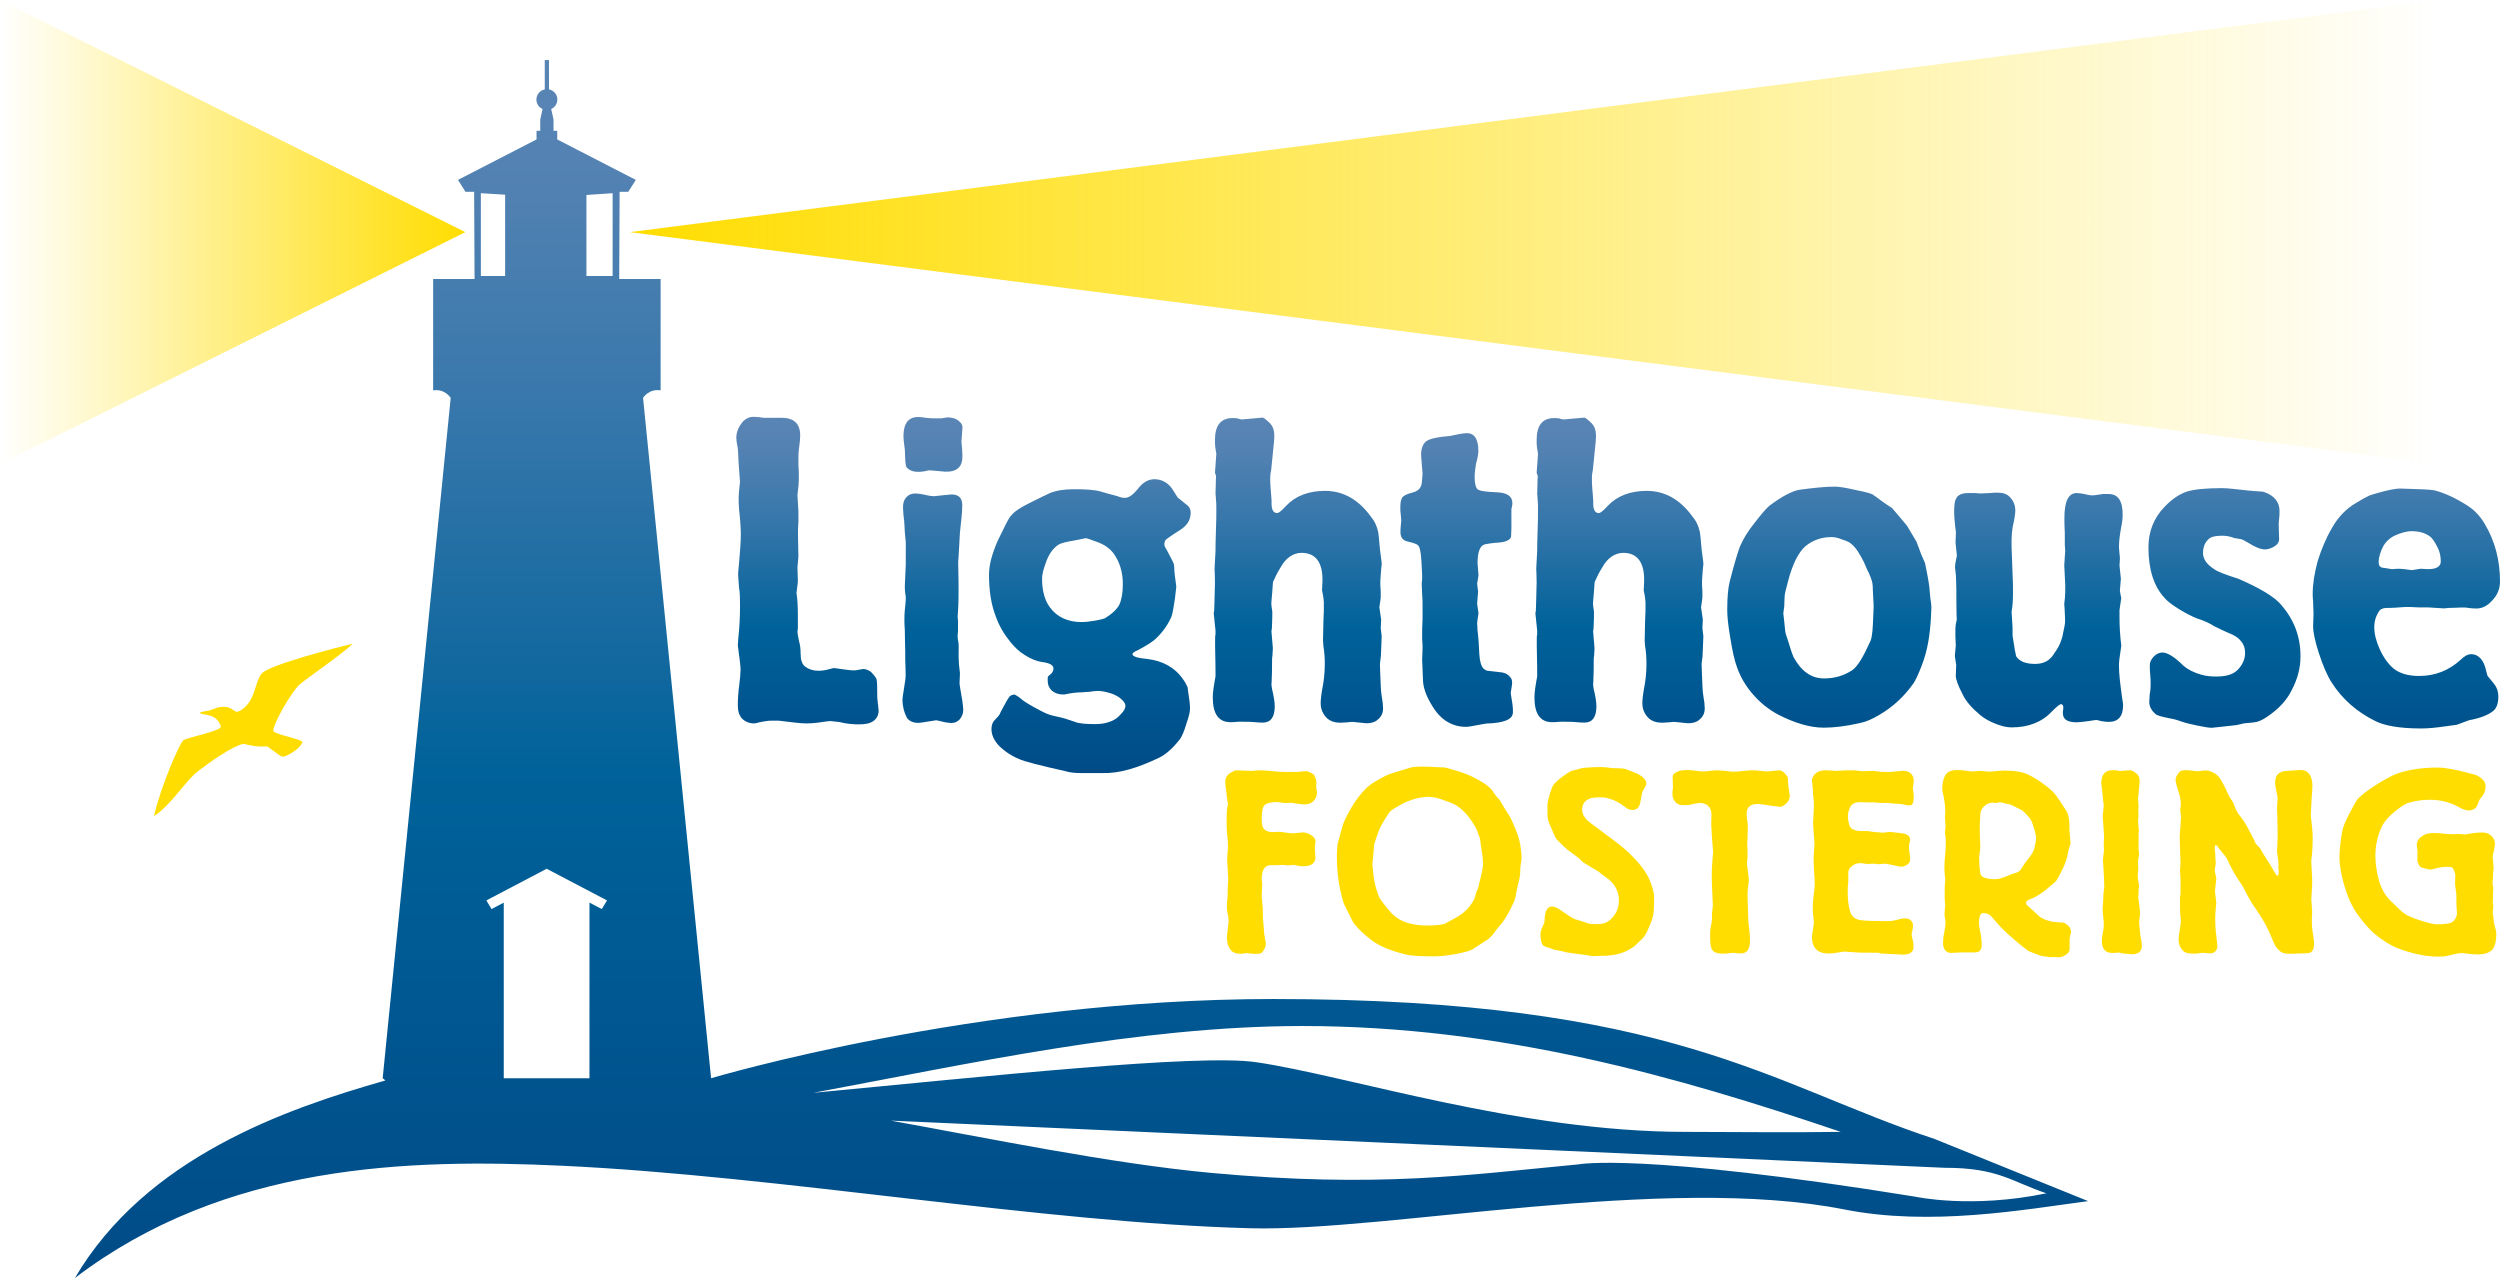 <?xml version="1.0" encoding="utf-8"?>
<!-- Generator: Adobe Illustrator 27.8.0, SVG Export Plug-In . SVG Version: 6.00 Build 0)  -->
<svg version="1.1" id="Layer_1" xmlns="http://www.w3.org/2000/svg" xmlns:xlink="http://www.w3.org/1999/xlink" x="0px" y="0px"
	 viewBox="0 0 1823.3 932.1" style="enable-background:new 0 0 1823.3 932.1;" xml:space="preserve">
<style type="text/css">
	.st0{fill:url(#SVGID_1_);}
	.st1{fill:url(#SVGID_00000162328613676109910670000008958303216754849182_);}
	.st2{fill:url(#SVGID_00000113314732330524568150000013088547069685736588_);}
	.st3{fill:#FFDD00;}
	.st4{fill:url(#SVGID_00000072965640662796281100000016725812298620727975_);}
</style>
<linearGradient id="SVGID_1_" gradientUnits="userSpaceOnUse" x1="0" y1="169.26" x2="339.431" y2="169.26">
	<stop  offset="0" style="stop-color:#FFDD00;stop-opacity:0"/>
	<stop  offset="1" style="stop-color:#FFDD00"/>
</linearGradient>
<path class="st0" d="M0,0l339.4,169.3L0,338.5V0"/>
<linearGradient id="SVGID_00000169531561418237328180000008911576868329743745_" gradientUnits="userSpaceOnUse" x1="459.304" y1="169.26" x2="1778.437" y2="169.26">
	<stop  offset="0" style="stop-color:#FFDD00"/>
	<stop  offset="1" style="stop-color:#FFDD00;stop-opacity:0"/>
</linearGradient>
<path style="fill:url(#SVGID_00000169531561418237328180000008911576868329743745_);" d="M1778.4,0v338.5L459.3,169.3L1778.4,0"/>
<linearGradient id="SVGID_00000180367756052069422360000013632886907719500460_" gradientUnits="userSpaceOnUse" x1="1180.168" y1="303.78" x2="1180.168" y2="564.192">
	<stop  offset="0" style="stop-color:#5A85B5"/>
	<stop  offset="0.108" style="stop-color:#5181B2"/>
	<stop  offset="0.287" style="stop-color:#3777AB"/>
	<stop  offset="0.515" style="stop-color:#0E679E"/>
	<stop  offset="0.584" style="stop-color:#00629A"/>
	<stop  offset="1" style="stop-color:#004B87"/>
</linearGradient>
<path style="fill:url(#SVGID_00000180367756052069422360000013632886907719500460_);" d="M581.9,457.1c0,1,0,2-0.3,3.6
	c0,0.7,0.3,3.3,1.3,7.6c0.7,2.3,1,5,1,8.3c0,4.6,1,7.6,3,9.3c3,2.3,6.3,3.3,9.9,3.3c2.3,0,5-0.3,7.3-1c2.6-0.7,4-1,4-1
	c8.6,1.3,13.2,1.7,13.5,1.7c0.7,0,1.3,0,2.3,0c3.6-0.7,5.6-1,5.6-1c1.7,0,3.6,0.7,5.6,2c1.7,1.7,3,3.3,4,5c0.7,1.7,0.7,6.3,0.7,13.9
	l1,9.3c0,3.3-1.3,5.9-3.6,7.6c-2.6,2-6.3,2.6-10.9,2.6c-3.6,0-8.6-0.3-14.2-1.7c-3.3-0.3-5.3-0.7-6.6-0.7c-1,0-3,0.3-5.9,0.7
	c-4.3,0.7-8.3,1-11.9,1c-3,0-9.6-0.7-19.8-2c-2,0-3.6,0-5.3,0c-1.7,0-4.6,0.3-9.3,1.3c-1,0.3-2.3,0.7-3.3,0.7
	c-3.6,0-6.6-1.3-8.9-3.6c-2-2.3-3-5.3-3-9.6c0-4.3,0.3-9.3,1-14.5s1-9.3,1-11.6c0-2.6-0.7-7.9-1.7-15.2c0-0.7-0.3-1.3-0.3-2.6
	c0-1,0.3-2.6,0.3-4.6c1-8.6,1.3-16.5,1.3-24.1c0-5,0-9.3-0.7-13.2c-0.3-5.3-0.7-8.3-0.7-9.6c0-1.3,0.3-4,0.7-8.3
	c0.7-8.3,1.3-15.5,1.3-20.8c0-3.6-0.3-9.6-1.3-18.5c-0.3-3.6-0.3-6.3-0.3-8.6c0-1.7,0.3-5.6,1-11.2l-1-13.5c-0.3-5-0.3-8.9-0.7-11.6
	c-0.7-3.3-1-5.6-1-7.3c0-4,1.7-7.9,4.3-11.2c2.3-2.6,5-4,8.3-4c0.3,0,2.6,0,7.3,0.7c1,0,2,0,3.3,0c0.3,0,1.3,0,2.3,0
	c3,0,5.6,0,7.6,0c8.9,0,13.5,4.3,13.5,12.9c0,2-0.3,5.6-1,10.6c-0.3,1.7-0.3,4.3-0.3,6.9c0,3,0,5.9,0.3,9.6c0,2.6,0,4.3,0,5.3
	c0,1.7-0.3,5.6-1,11.2l0.7,11.6v7.6l-0.3,5.6v5l0.3,14.9l-0.7,7.9l0.3,9.9c0,0.7-0.3,3.6-1,8.9c0.7,4,1,9.6,1,16.5V457.1z
	 M669.8,527.2c-4,0-6.6-1.3-8.3-3.6c-2-3.6-3.3-8.3-3.3-13.2c0-2,0.7-5.3,1.3-9.6c0.7-4,1-6.6,1-7.9c0-0.7,0-4.6-0.3-11.9
	c0-1,0-2.6,0-5.6c0-3.3-0.3-8.6-0.3-15.9c-0.3-3.3-0.3-5.9-0.3-7.3c0-2.6,0-5,0.3-7.3c0.3-3.6,0.7-6.3,0.7-7.6c0-0.3,0-1,0-2
	c-0.7-3.6-0.7-6.3-0.7-7.6l0.7-16.2v-8.3v-7.6l-0.7-7.6l-0.3-5.3c0-1.7-0.3-4-0.7-7.3c-0.3-3.3-0.3-5.3-0.3-5.6c0-4,1.3-6.9,4.6-8.9
	c1.3-0.7,3-1,4.3-1c1.7,0,3.6,0.3,5.9,0.7c4,1,6.6,1.3,7.6,1.3c7.6-0.7,11.9-1.3,12.9-1.3c5.3,0,7.9,2.6,7.9,7.9
	c0,5.9-1,12.6-1.7,19.8l-1,17.8l-0.3,3.6c0.3,10.9,0.3,18.2,0.3,21.5c0,3.6,0,9.9-0.7,18.8l0.3,2.6c0,1.7,0,3,0,4.3
	c0,1.3,0,2.3,0,3.3c-0.3,2.6-0.3,4-0.3,4.3c0,0.7,0.3,2.3,0.7,5c0.3,2.6-0.3,7.9,0.3,15.2l0.7,6.3l-0.3,7.6c0,0.7,0.7,4.6,2,12.2
	c0.3,2.6,0.7,5,0.7,7.3s-1,4.6-2.6,6.6c-1.7,1.7-3.6,2.6-5.9,2.6c-1.7,0-3.3-0.3-5.6-0.7c-2.3-0.7-4.3-1-5.6-1.3
	C675.1,526.5,671.2,527.2,669.8,527.2z M673.8,343.8c-2,0.3-3.3,0.3-4.3,0.3c-4,0-6.6-1.3-8.3-3.3c-1-1.3-1-5.6-1.3-12.9
	c-0.7-5-1-8.3-1-9.6c0-9.6,3.6-14.2,10.9-14.2c1,0,3.3,0.3,6.3,0.7c2,0.3,4.3,0.3,6.9,0.3c1.3,0,2.6,0,3.6,0c2.3-0.3,4-0.7,4-0.7
	c3.6,0,6.3,0.7,8.3,2.3c2.3,1.7,3.3,3.6,3,5.9l-0.7,9.6c0.7,6.3,0.7,9.9,0.7,10.9c0,7.3-4,11.2-12.6,10.9l-11.2-1
	C676.8,343.1,675.5,343.4,673.8,343.8z M745.8,510.6c1.7,1.3,5.9,4,12.9,7.6c3.6,2,6.3,3,8.6,3.6l4.3,1c3.6,0.7,7.6,2,12.2,3.6
	c3,1.3,7.9,1.7,14.9,1.7c4.6,0,8.6-0.7,12.2-2.3c2.3-1,4.6-2.6,6.6-5c2.3-2.3,3.3-4.3,3.3-5.9s-1-3.3-3-5c-1.7-1.7-4.3-3-6.9-4
	c-4-1.3-7.6-2-10.2-2c0,0-2.3,0-6.6,0.7c-1,0-2.6,0-4.6,0.3c-3,0-6.6,0.3-11.9,1.3c-0.7,0.3-1.3,0.3-2.3,0.3c-3.3,0-5.9-1-7.9-2.6
	c-2.3-2-3.3-4.6-3.3-7.6c0-1.7,0-2.6,0.3-3l2.6-2.3c1-1.3,1.3-2.3,1.3-3.6c0-2.3-3-4-8.6-4.6c-4-0.7-7.9-2.3-12.2-5
	c-4.3-2.6-7.6-5.9-10.6-9.6c-4.6-5.6-8.3-11.9-10.6-18.5c-3.3-8.3-5-18.5-5-30.4c0-7.6,2.3-15.5,6.3-24.8c5-10.2,7.9-16.5,9.6-18.2
	c2.3-3,6.6-5.9,12.6-8.9c8.6-4.3,13.9-6.9,15.5-7.6c4.6-2,10.6-3,17.8-3c8.3,0,14.9,0.3,19.8,1.7c3,1,6.9,2,11.9,3.3
	c2.3,1,4.3,1.3,5.6,1.3c3,0,5.9-2.3,9.3-6.3c3.6-5,7.9-7.3,12.2-7.3c5.9,0,10.9,3,14.2,8.9c1.7,2.6,2.6,4.3,3,4.6l7.3,5.9
	c1.3,1.3,2,3,2,5c0,5.3-2.6,9.6-8.6,13.2c-5.3,3.3-8.3,5.6-9.3,6.3c-1,1-1.3,2.3-1.3,3.6c0,0.7,0.3,2,1.7,4c2.3,4.6,4.3,7.9,5,9.9
	c0.7,1.3,0.3,4.3,1,9.3l1,7.6l-1,8.9c-1,6.3-1.7,10.9-2.6,13.2c-2.3,5.3-5.9,10.6-10.9,15.5c-2.3,2.3-6.9,5.3-13.2,8.6
	c-3,1.3-4.3,2.3-4.3,3c0,1.7,3.6,3,10.9,3.6c11.2,1.3,20.2,6.3,26.1,14.9c1.7,2.3,2.6,4.3,3.3,5.9c0,0.7,0.3,3,1,7.6
	c0.7,4.3,0.7,6.9,0.7,7.9c0,2-0.7,5.3-2.3,9.9c-2,6.6-3.6,10.6-5.3,12.6c-4.6,5.9-9.6,10.6-14.9,13.2c-15.9,7.6-29.4,11.6-41.3,11.2
	h-16.2c-3.6,0-7.3-0.3-10.6-1.3c-19.2-4.3-30.7-7.3-34-8.9c-5.6-2.3-10.6-5.6-14.9-9.9c-3.3-3.6-5.3-7.6-5.3-11.9
	c0-2.6,0.7-4.6,1.7-5.9l3.3-3.6c0.7-0.7,1.3-2,2-3.6c3.3-6.3,5.3-9.6,5.6-9.9c0.7-1.3,2-2,4-2.3C740.5,506.7,742.9,508,745.8,510.6z
	 M784.5,394c-5.6,1-9.9,1.7-12.6,3.3c-4,2.6-7.3,7.3-9.3,13.5c-1.7,4.6-2.6,8.3-2.6,11.2c0,8.9,2,15.9,5.6,20.8
	c5.3,7.3,13.2,10.9,23.5,10.9c2,0,5-0.3,9.3-1c4-0.7,6.3-1.3,7.3-1.7c5-3,8.6-6.3,10.6-9.9c1.7-3.6,2.6-8.6,2.6-15.2
	c0-8.6-2.3-16.2-6.9-22.5c-2.3-3-5.9-5.9-11.2-7.9s-8.3-3-8.9-3L784.5,394z M982.7,526.8c-1.7,0-3,0.3-5,0.3c-4,0-7.3-1-9.9-3.3
	c-3-3-4.6-6.6-4.6-10.9c0-2,0.3-5.6,1.3-11.2c1-5,1.7-10.9,1.7-17.5c0-4.6-0.3-8.9-1-12.9c-0.3-3-0.3-4.6-0.3-4.6l0.3-13.9l0.3-7.3
	v-6.3c0-1-0.3-4-1.3-8.6l0.3-6.9c0.3-13.5-5-20.5-15.2-20.5c-6,0-11.6,3.6-15.5,10.9c-2.3,3.6-4,7.3-5.3,10.2c-0.3,1-0.3,5-1,11.9
	l-0.3,3.6c0,0.3,0,2.3,0.7,5.9c0,1.3,0,2.6,0,4.3c0,3.6-0.3,6.3-0.3,8.3c-0.3,1.7-0.3,2.3-0.3,2.3l1,11.9c0,0,0,2-0.3,5.9
	c-0.3,1-0.3,3.6-0.3,8.3c0,1.3,0,5-0.3,10.9c-0.3,1.3,0,4,1,7.9c1,4.6,1.3,7.9,1.3,9.6c0,7.9-3,11.9-8.6,11.9c-1.3,0-3.3,0-5.9-0.3
	c-2.3-0.3-5-0.3-7.6-0.3c-1.3,0-2.6,0-4.6,0c-2.3,0.3-4.3,0.3-5.6,0.3c-8.6,0-12.9-5.9-12.9-18.2c0-3.3,0.7-8.3,2-15.2
	c0-0.3,0-1.3,0-3c0-0.3,0-6.6-0.3-18.8c0-0.7,0-2.3,0-4.6c0-1.7,0-3.3,0.3-4.3c0-1.7,0-2.6,0-2.6l-1.3-12.6c0,0,0-0.7,0.3-1.7
	c0-2,0.3-5,0.3-9.3c0-4.3,0.3-7.9,0.3-11.6c0-5.9-0.3-9.3-0.3-9.9c0-1,0.3-5.3,0.7-13.2c0-2,0-6.9,0.3-14.5
	c0.3-6.9,0.3-12.2,0.3-15.5s0-5.6-0.3-7.6c0-2.3-0.3-3.6-0.3-3.6l0.3-11.9c0.3,0,0-0.7,0-1.7c-0.3-1.3-0.7-2-0.7-2l1-13.9
	c0,0-0.3-1.7-0.7-4.3c-0.3-1.7-0.3-3.6-0.3-5.9c0-10.6,4.3-15.9,12.9-15.9c1.7,0,3.3,0,5,0.7c1,0.3,1.7,0.3,2,0.3l14.5-1.3
	c0.7-0.3,2.6,1,5.6,4c2.3,2.3,3.3,5.3,3.3,9.6c0,1.7-0.3,5.3-1,11.6l-1.3,12.9c-0.7,3.3-0.7,5.3-0.7,6.3c0,1.7,0,4.3,0.3,7.3
	c0.3,4.6,0.7,7.6,0.7,9.3c-0.3,5.6,1,8.6,4,8.6c1.3,0,3.3-1.7,6.6-5.3c6.9-7.3,16.5-10.9,28.4-10.9c13.2,0,24.5,6.3,33.7,19.2
	c2.3,2.6,4,6.3,5,10.6c0.3,1.3,0.7,5.3,1.3,12.6l1.3,10.2c0,0.7,0,2-0.3,3.6c-0.3,4.3-0.7,7.9-0.7,10.2c0,1.7,0,4,0.3,6.6
	c0,2,0,3.3,0,4.6c0,0.3-0.3,3-1,7.3l1.3,8.9l-0.3,6.3l0.7,5.9l-0.3,7.3l-0.3,7.3l-0.7,5.6l0.3,8.6c0.3,5.9,0.3,10.9,1,14.9
	c0.7,3.6,1,6.6,1,8.9c0,3.6-1.3,6.3-4.3,8.6c-2,1.7-5,2.3-7.9,2.3l-9.9-1C986.1,526.5,985.1,526.5,982.7,526.8z M1078.2,328.9
	c0,1.3-0.3,4.6-1.7,9.3c-0.3,2.3-1,5.6-1,9.6c0,4.6,0.7,7.3,1.7,8.6c1.3,1.7,6.3,2.3,14.2,2.6c7.9,0.3,11.6,3,11.6,7.9
	c0,0.3,0,2-0.7,4.3c0,1,0,5.6,0,13.9c0,3.6-0.3,5.6-0.3,6.6c-1,2.3-4,3.6-8.9,4c-5.3,0.3-8.6,1-10.2,1.3c-3.6,1-5.3,5.6-5.3,13.9
	c0,0.3,0.3,3.3,0.7,8.6l-1,6.3l0.7,5.6l-0.7,8.9l1,6.9c-0.7,4.3-1,6.9-1,7.6c0,1.3,0.3,3,0.3,5c0.7,5.6,1,11.2,1.3,17.2
	c0.3,5.3,1.3,8.6,3,10.6c1.3,1,2.3,1.7,4,1.7l8.6,1c3.3,0.3,5.6,1.7,7.3,4c0.7,1,1,2,1,3.3c0,1,0,2-0.3,3.3c-0.3,2.3-0.7,4-0.7,4.3
	c0,0,0.3,3,1.3,8.6c0.3,1.7,0.3,3.6,0.3,5.6c0,5.3-6.3,7.9-19.5,8.3c-0.3,0-2,0.3-4,0.7c-5.3,1-8.9,1.7-10.6,1.7
	c-10.2,0-18.5-5-24.5-14.9c-4-6.3-6.3-12.2-6.9-17.5c0-1-0.3-6.6-0.7-16.5l0.3-8.3c0,0,0-1,0-2.3c-0.3-2.3-0.3-5-0.3-7.9
	c0-2.3,0-5.9,0.3-11.2c0-2.6,0-5.9,0-10.6c0-2,0-4.3-0.3-7.6c0-2.6-0.3-5-0.3-6.9c0-1.3,0-2.6,0.3-3.6c0-2.3,0-3.3,0-3.3l-0.3-5.9
	c-0.3-8.3-1-13.2-2-14.9c-0.7-1.7-3.3-2.6-7.6-3.6c-4-0.7-5.9-3-5.9-6.9c0-1.7,0-3.3,0.3-5.6c0-1.3,0.3-2.3,0.3-2.6
	c0-1-0.3-3.6-0.7-7.9c0-1,0-2,0-2.6c0-2.3,0.3-4.6,1.3-6.6c1-1.3,3.3-2.6,7.3-3.6c4-1,6.3-3,6.9-6.3c0.3-1,0.3-3.6,0.7-7.6l-1-12.6
	c-0.3-5.6,1.3-9.3,4-11.2c2.6-1.7,8.3-3,16.9-3.6c5.9-1.3,9.6-2,11.2-2C1074.9,315.3,1078.2,319.6,1078.2,328.9z M1217.3,526.8
	c-1.7,0-3,0.3-5,0.3c-4,0-7.3-1-9.9-3.3c-3-3-4.6-6.6-4.6-10.9c0-2,0.3-5.6,1.3-11.2c1-5,1.7-10.9,1.7-17.5c0-4.6-0.3-8.9-1-12.9
	c-0.3-3-0.3-4.6-0.3-4.6l0.3-13.9l0.3-7.3v-6.3c0-1-0.3-4-1.3-8.6l0.3-6.9c0.3-13.5-5-20.5-15.2-20.5c-5.9,0-11.6,3.6-15.5,10.9
	c-2.3,3.6-4,7.3-5.3,10.2c-0.3,1-0.3,5-1,11.9l-0.3,3.6c0,0.3,0,2.3,0.7,5.9c0,1.3,0,2.6,0,4.3c0,3.6-0.3,6.3-0.3,8.3
	c-0.3,1.7-0.3,2.3-0.3,2.3l1,11.9c0,0,0,2-0.3,5.9c-0.3,1-0.3,3.6-0.3,8.3c0,1.3,0,5-0.3,10.9c-0.3,1.3,0,4,1,7.9
	c1,4.6,1.3,7.9,1.3,9.6c0,7.9-3,11.9-8.6,11.9c-1.3,0-3.3,0-5.9-0.3c-2.3-0.3-5-0.3-7.6-0.3c-1.3,0-2.6,0-4.6,0
	c-2.3,0.3-4.3,0.3-5.6,0.3c-8.6,0-12.9-5.9-12.9-18.2c0-3.3,0.7-8.3,2-15.2c0-0.3,0-1.3,0-3c0-0.3,0-6.6-0.3-18.8c0-0.7,0-2.3,0-4.6
	c0-1.7,0-3.3,0.3-4.3c0-1.7,0-2.6,0-2.6l-1.3-12.6c0,0,0-0.7,0.3-1.7c0-2,0.3-5,0.3-9.3c0-4.3,0.3-7.9,0.3-11.6
	c0-5.9-0.3-9.3-0.3-9.9c0-1,0.3-5.3,0.7-13.2c0-2,0-6.9,0.3-14.5c0.3-6.9,0.3-12.2,0.3-15.5s0-5.6-0.3-7.6c0-2.3-0.3-3.6-0.3-3.6
	l0.3-11.9c0.3,0,0-0.7,0-1.7c-0.3-1.3-0.7-2-0.7-2l1-13.9c0,0-0.3-1.7-0.7-4.3c-0.3-1.7-0.3-3.6-0.3-5.9c0-10.6,4.3-15.9,12.9-15.9
	c1.7,0,3.3,0,5,0.7c1,0.3,1.7,0.3,2,0.3l14.5-1.3c0.7-0.3,2.6,1,5.6,4c2.3,2.3,3.3,5.3,3.3,9.6c0,1.7-0.3,5.3-1,11.6l-1.3,12.9
	c-0.7,3.3-0.7,5.3-0.7,6.3c0,1.7,0,4.3,0.3,7.3c0.3,4.6,0.7,7.6,0.7,9.3c-0.3,5.6,1,8.6,4,8.6c1.3,0,3.3-1.7,6.6-5.3
	c6.9-7.3,16.5-10.9,28.4-10.9c13.2,0,24.5,6.3,33.7,19.2c2.3,2.6,4,6.3,5,10.6c0.3,1.3,0.7,5.3,1.3,12.6l1.3,10.2c0,0.7,0,2-0.3,3.6
	c-0.3,4.3-0.7,7.9-0.7,10.2c0,1.7,0,4,0.3,6.6c0,2,0,3.3,0,4.6c0,0.3-0.3,3-1,7.3l1.3,8.9l-0.3,6.3l0.7,5.9l-0.3,7.3l-0.3,7.3
	l-0.7,5.6l0.3,8.6c0.3,5.9,0.3,10.9,1,14.9c0.7,3.6,1,6.6,1,8.9c0,3.6-1.3,6.3-4.3,8.6c-2,1.7-5,2.3-7.9,2.3l-9.9-1
	C1220.6,526.5,1219.7,526.5,1217.3,526.8z M1354.5,357.6c6.9,1.3,10.6,2.6,11.2,3l3.3,2.3c5.9,4.6,9.9,6.9,10.9,7.6
	c0.7,0.7,3,3.6,7.3,8.6l3.6,4.3c4,6.6,6.3,10.6,6.9,11.6c0.3,1,1.7,4.3,3.6,9.6l2.6,5.9c2,9.3,3,15.5,3.3,18.5c0,1,0.3,3.6,0.7,7.6
	c0.3,2.3,0.7,4.3,0.7,5.9l-0.3,7.6c-0.7,12.2-2.3,24.1-6.9,35.7c-2.3,5.9-4.3,10.2-5.6,12.2c-6.9,9.9-15.5,17.8-25.4,23.5
	c-5,3-9.6,5-14.2,5.9c-10.2,2.3-18.8,3.3-26.1,3.3c-9.9,0-21.1-3.3-33.4-9.6c-6.6-3.6-12.6-8.3-17.8-14.2
	c-5.3-5.9-9.3-12.6-11.9-19.8c-2-5.3-3.6-12.6-5-21.5c-1.7-9.6-2.3-16.5-2.3-20.8c0-9.3,0.7-16.2,1.7-20.2
	c3.6-14.2,6.3-22.8,7.6-26.1c2.6-5.9,5.9-11.2,9.9-16.2c5.6-7.3,9.3-11.6,11.6-13.5c8.9-6.6,16.2-10.6,21.8-11.6
	c9.6-1.3,18.5-2.3,26.1-2.3C1342.2,355,1347.5,356,1354.5,357.6z M1316.8,398.3c-2.6,2.3-5,5.6-7.3,10.2c-2,4.3-4,9.6-5.3,14.9
	c-1.7,6.3-2.6,9.9-2.6,11.2c0,1-0.3,3.3-0.3,7.6l-0.7,5c0.7,5.6,1,9.6,1.3,12.2c0,1.7,1,4.6,2.6,9.3c1.3,4.3,2.3,7.6,3.6,10.6
	c5.6,10.2,12.9,15.5,22.1,15.5c7.9,0,14.5-2,20.5-5.9c4-2.6,8.3-9.9,13.5-21.5c1.3-3,1.7-9.3,2-18.2l0.3-7.3
	c-0.3-6.9-0.7-11.6-0.7-14.5c0-2.3-1-5.6-3-9.9c-1-1.7-2-4.3-3.3-7.3c-3-5.9-5.9-10.9-9.3-13.5c-1.3-1.3-3.6-2.3-6.9-3.3
	c-3-1.3-5.6-1.7-7.6-1.7C1328.4,391.7,1322.1,394,1316.8,398.3z M1468.1,433.6c0,4.3-0.3,8.6-1,12.6l0.7,11.6v5.9
	c1.3,8.9,2.3,13.9,2.6,14.9c2.3,3.6,6.6,5.6,13.9,5.6c5,0,8.9-1.7,11.2-4.3c0.7-0.3,2-2.3,4-5.3c2.3-3.3,3.6-6.6,4.6-10.2
	c1.3-5.9,2-9.6,2-10.9c0-1,0-4-0.3-8.6c0-1.3-0.3-3-0.3-4.6c0-0.7,1-5.3,0.7-13.9l-0.7-14.2l0.7-10.6l-0.3-4.3V389
	c-0.3-5.6-0.3-9.3-0.3-11.2c0-12.2,3-18.2,8.9-18.2c1.7,0,3.6,0.3,5.6,0.7c2.6,0.7,4.6,1,5.9,1c1,0,3.3-0.3,7.6-1c1.3,0,3,0,4.3,0
	c6.9,0,10.2,5,10.2,15.2c0,2.3-0.3,5.3-1,8.6c-1,5.3-1.7,10.6-1.7,14.9c0,1,0.3,3.6,0.7,7.9l-0.3,5.6l1,9.6l-0.7,8.3
	c0,0.7,0,1.3,0.3,2.3c0.3,2.3,0.7,3.3,0.7,3.3l-1.3,8.9v6.3c0,5,0.3,11.6,1.3,19.8l-1,6.9c-0.3,2-0.7,4.6-0.7,7.6
	c0,6.3,1,13.9,2.3,23.5c0.3,2,0.7,3.6,0.7,5.3c0,8.3-3.6,12.2-10.6,12.2c-2,0-3.6-0.3-5.9-0.7c-2-0.7-3.3-0.7-3.3-0.7
	c-8.3,1.3-12.9,1.7-13.9,1.7c-6.6,0-10.2-2-10.2-6.6c0-0.3,0-0.7,0-1.3c0.3-1,0.3-2,0.3-3c0-1.7-0.7-2.3-1.7-2.3c-1,0-3,1.7-6.3,5
	c-7.3,7.9-17.2,11.9-29.7,11.9c-3.6,0-7.6-1-11.6-2.6c-4.3-1.7-7.9-3.6-11.2-6.3c-6.3-5.3-10.6-10.2-12.9-15.2
	c-3.3-6.3-5-10.9-5-13.5l0.3-7.9l-1-6.6l0.7-7.6l-0.3-6.6v-4.6c0-0.7,0-2.3,0.3-4.3c0.3-2,0.7-3,0.7-3.3s-0.3-5.3-0.3-14.9
	c0-0.7,0-2.6,0-6.3c0-5-0.3-8.6-0.3-10.9c-0.3-3.6-0.7-5.6-0.7-6.3c0-1.3,0.3-3,0.7-5c0.3-2,0.7-3,0.7-3.3l-1-9.6l0.3-7.3
	c-1-7.6-1.3-12.6-1.3-14.9c0-4.6,0.3-7.9,1.3-9.6c1.3-3,4.3-4.3,8.9-4.3c1.3,0,2.6,0,4.3,0c2.3,0,4,0.3,5,0.3c1,0,3.3-0.3,6.6-0.3
	c2.3-0.3,4-0.3,5.6-0.3c3.3,0,5.9,0.7,7.6,2c3.6,3,5.3,6.6,5.3,11.2c0,1.7-0.3,4-1,7.6c-1.3,4.6-2,11.2-1.7,19.5l1,27.1V433.6z
	 M1592.4,485.5c3,2.6,7.3,5,13.2,6.6c3.3,1,6.9,1.3,10.9,1.3c7.6,0,12.6-1.7,15.9-5.3c3.3-3.6,5-7.6,5-11.9c0-3.6-1-6.3-3-8.6
	c-1.7-2.3-4.6-4.3-8.9-5.9c-3-1.3-6.6-3-10.6-5c-3-2-7.3-4-13.2-5.9c-3-1.3-7.3-3.3-12.6-6.6c-5.3-3.3-8.6-5.9-10.6-8.3
	c-7.6-8.3-11.6-20.5-11.6-36.7c0-11.6,4-21.5,11.6-29.4c5-5.3,10.6-9.3,16.2-11.2c5.3-1.7,13.9-2.6,25.8-2.6c5,0,11.2,1,18.8,1.7
	c6.6,0.7,10.6,0.7,11.6,1c7.9,2.6,11.6,7.6,11.6,13.9c0,2,0,4-0.3,5.9c-0.3,2.3-0.3,3.6-0.3,4l0.3,10.9c0,2.3-1.7,4.3-4.3,5.6
	c-2,1-4,1.7-5.9,1.7c-3.3,0-7.3-1.7-11.9-4.6c-3.3-2-5.3-3-6.3-3l-4.3-0.7c-3.3-1.3-6.3-1.7-8.6-1.7c-5,0-7.9,0.7-9.6,2
	c-3,2.6-4.6,5.9-4.6,10.6c0,4.3,2.6,8.3,8.3,11.9c2.3,1.7,8.3,4,17.5,6.9c15.9,6.9,26.4,13.2,31.4,19.2
	c9.3,10.9,13.9,23.1,13.9,37.3c0,8.3-2,16.5-6.6,25.1c-3.3,6.6-8.3,12.2-15.5,17.5c-3.6,2.6-6.9,4.6-9.9,5.3c-1,0.3-4,0.7-8.9,1
	l-5.6,1.3l-8.9,1l-9.3,1c-2.3,0-5.9-0.7-10.9-1.7c-5-1-8.9-2-11.6-3c-3.6-1.3-6.6-2-8.6-2.3c-5.3-1-8.9-2-9.9-3
	c-3-2.6-4.6-5.6-4.6-8.9c0-1.3,0.3-3,0.3-5.3c0.7-3.3,0.7-5.9,0.7-7.6c0-2,0-4.3-0.3-6.9c-0.3-2.6-0.3-5-0.3-6.9c0-2,0.7-3.6,2-5.3
	c2-2.6,4.6-4,7.3-4C1580.8,475.9,1586.1,479.2,1592.4,485.5z M1775.4,357.6c6.9,1.7,14.9,5.3,23.8,10.9c5.3,3.3,9.6,7.9,12.9,13.5
	c7.6,12.6,11.2,26.8,11.2,42c0,5.6-2,10.2-5.9,14.2c-3.6,4-7.6,5.6-11.2,5.6c-1,0-3.6,0-7.9-0.7c-1.3,0-2.6,0-4,0
	c-2,0-5,0.3-8.9,0.3c-1.7,0.3-2.6,0.3-3.3,0.3l-11.2-0.7h-6.6l-6.6-0.3c-0.7,0-2,0-3.6,0c-4.3,0.3-8.9,0.7-13.5,0.7
	c-2.3,0-4,0.7-5,1.7c-2.6,3.6-4,7.6-4,12.2c0,5,1.3,10.2,4,16.2c3,6.6,6.6,11.2,10.2,14.2c4.6,3.6,10.9,5.3,18.5,5.3
	c11.6,0,21.8-4,30.4-11.9c2.6-2.6,5.3-4,7.6-4c5.3,0,9.3,4.3,10.9,12.2c0.7,2.6,1,4,1.3,4l4.6,5.6c2,2.6,3,5.6,3,9.3
	c0,4.6-1.3,8.3-3.6,10.2c-3.6,3-9.3,5.3-17.8,6.9l-8.9,3.3l-7.3,1c-6.9,1-13.2,1.7-18.5,1.7c-15.9,0-27.1-2-34-5.6
	c-13.2-6.6-23.8-15.9-31.4-27.8c-3-4.6-6.3-11.9-9.6-22.1c-2.6-8.3-4-14.5-4-19.2l0.3-9.3c0-2-0.3-5-0.3-8.6
	c-0.3-2.3-0.3-4.3-0.3-5.6c0-7.3,1.3-15.2,3.6-23.8c2.6-8.3,5.9-16.5,10.6-24.5c4.3-7.6,10.2-13.9,17.8-18.2c2.6-1.7,5.6-3.3,8.9-5
	c0.7-0.3,2.6-1,6.3-2c7.9-2.3,13.5-3.3,16.5-3.3C1764.2,356.7,1772.4,357,1775.4,357.6z M1745.7,391c-3,1.7-5.6,4-7.3,6.9
	c-2.3,4.3-3.6,8.3-3.6,12.2c0,2.3,1,3.6,3,4c0.7,0,2.6,0.3,6.6,1c3-0.3,4.6-0.3,5.6-0.3c1.3,0,4.3,0.3,8.9,1l6.6-1l5.3,0.3
	c6.3,0,9.3-2,9.3-5.6c0-3.6-0.7-7.3-2.3-10.2c-2.3-4.6-4.3-7.3-5.9-8.3c-3.3-2.3-7.6-3.6-12.9-3.6
	C1754.9,387.4,1750.6,388.7,1745.7,391z"/>
<path class="st3" d="M905.7,695.6c-0.4,0-0.8,0-1.2,0c-3.2,0-5.6-1-7.1-3s-2.6-4.8-2.6-8.3c0-2,0.4-5.2,1-9.5c0-0.8,0.2-2,0.2-3.6
	c0-2-0.4-4.4-1-6.7c-0.2-1-0.2-1.8-0.2-2.8c0-1.2,0-3.6,0.4-6.7c0.2-1.8,0.2-3.8,0.2-6.2c0-2.6,0.2-4.4,0.2-5.2
	c0-1.6,0.2-2.4,0.2-2.4l-0.2-4c-0.4-6.4-0.6-9.5-0.6-9.7c0-0.8,0-2.2,0.2-4.2c0.2-2.6,0.4-4.8,0.4-6.7c0-2-0.2-4.6-0.6-7.9
	c-0.4-4.2-0.4-7.7-0.4-10.9c0-4.4,0.2-7.1,0.4-8.5c0.4-1.6,0.6-2.6,0.6-2.8c0,0-0.2-1.4-0.6-4c-0.2-0.4-0.2-1.2-0.4-3
	c0-0.8-0.2-2.4-0.6-4.6c-0.2-1.8-0.4-3.2-0.4-4.6c0-3,1.4-5.2,3.8-6.7c2-1.2,3.4-1.8,4-1.8l10.9,0.4c0,0.2,1,0,3-0.2
	c1.2-0.2,2.4-0.2,3.8-0.2c1.6,0,5.2,0.2,10.9,0.8c1.4,0.2,4.4,0.4,8.9,0.4h7.1c4.2-0.4,6.3-0.6,6.3-0.6c1,0,2,0.4,3.4,1
	c1.2,0.6,2.2,1.2,2.8,1.8c0.2,0.4,0.4,1.2,1,2.4c0.4,1.2,0.6,2,0.6,2.2l-0.2,5c0,0,0,0.2,0.2,0.6c0.2,1,0.4,1.8,0.4,2.6
	c0,2.8-1,5-3,6.7c-1.4,1.2-3.4,2-5.8,2c-2.2,0-4.6-0.4-7.3-0.8c-1.4-0.4-2.2-0.4-2.6-0.4l-4.4,0.2l-6.7-0.8c-3.8,0.2-6.5,0.8-8.1,2
	c-1.6,1.2-2.4,4.6-2.4,10.3c0,3,0.4,5.2,1,6.5c1.2,2,3.6,3.2,7.1,3.2c0.4,0,1.6-0.2,3.6-0.2c0.2,0,0.6,0,1.2,0c0.8,0,3,0.2,6.5,0.8
	c0.8,0.2,1.6,0.2,2.6,0.2c0.6,0,1.2,0,1.8,0c3.6-0.4,5.6-0.6,6-0.6c1.6,0,3.6,0.4,5.6,1.6c2.6,1.4,3.8,3.2,3.8,5.2
	c0,0.2-0.2,1.2-0.4,3.2c0,0.6,0,1,0,1.6c0,0.6,0,2,0.2,4.6c0,0.6,0.2,1.2,0.2,1.6c0,4.6-3,6.9-8.7,6.9c-1.8,0-3.4-0.2-5.2-0.6
	c-1-0.4-1.6-0.4-1.8-0.4l-4.4,0.4l-3.4-0.4c-3.2,0.2-5.2,0.2-5.6,0.2s-1.4,0-3.2,0c-4.6-0.2-6.9,3.4-6.9,10.5c0,0.4,0.2,1.4,0.4,3.4
	l-0.4,7.3c0,0,0,2.2,0.4,6.2c0.2,2.2,0.4,3.6,0.4,4.2c0,0.6,0,1.6,0,3c0,0.8,0,1.6,0,2.2c0,1.2,0.2,3.8,0.6,7.5l0.4,5.8l1.2,7.1
	c0,2-0.8,3.8-2.2,5.8c-0.8,1.2-1.8,1.6-3.4,1.6c-0.6,0-2.8,0.2-6.2-0.2l-2-0.2C909.5,695,908.1,695.2,905.7,695.6z M1050.2,559.6
	c2.4,0,3.8,0.2,4,0.2l4.8,1.4c6.5,1.6,13.5,4.2,20.8,8.5c4,2.2,6.7,4.6,8.5,6.7c0.4,0.8,1.4,2.4,3.4,4.8l2,2.2l4.6,7.7
	c1.6,2.6,3,4.4,3.6,5.8c0.6,1,1.8,4.2,4,9.3c1,2.4,2,5.6,2.8,9.5c0.6,3.8,1,7.1,1,10.1c0,1.2-0.2,2.8-0.6,4.6
	c-0.2,1.2-0.4,3.2-0.4,6c0,1.6-0.4,4.2-1.2,7.1c-1.2,5.2-1.8,7.9-1.8,8.3c-0.4,2.8-1,4.8-1.6,6c-3.2,7.1-6.3,12.5-9.1,15.9
	c-2.2,2.4-3.8,4.6-5.2,6.5c-1.6,2.2-3.2,3.8-4.8,5c-6.9,4.4-10.5,6.9-11.3,7.3c-2.4,1.2-6.2,2.2-11.5,3.2
	c-6.5,1.2-11.7,1.8-15.7,1.8c-10.5,0-17.7-0.4-21.4-1.4c-10.7-2.6-18.9-6-24.4-10.1c-5.6-4.2-9.9-8.3-13.1-12.3
	c-0.6-0.8-1.6-2.6-3-5.6c-2-4-3.8-7.1-4.8-9.9c-3.2-10.5-4.8-21.8-4.8-33.7c0-2.8,0.2-5.4,0.4-8.1c0.2-1.4,1-4.2,2.2-8.5
	c1.2-4.4,2-7.3,2.8-8.9c3.8-8.5,8.7-16.5,15.1-23.2c3.4-3.6,8.7-6.9,15.7-10.3c2-1,4.8-1.8,8.1-2.8c6.2-1.8,9.1-2.8,9.1-2.8
	c2.2-0.6,5-0.8,8.7-0.8C1038.1,559,1042.5,559.2,1050.2,559.6z M1023.6,585.8c-4.2,2.2-7.3,4-9.5,5.8c-1,1-2.4,3.2-4.6,6.7
	c-0.2,0.6-1.2,2-2.4,4.2c-0.6,1-1.6,3.6-3,7.5c-1,3.2-1.8,5.2-2,6.5c0,0.8-0.2,2.8-0.4,5.6l-0.8,8.3l0.6,6c0.4,4.6,1.2,8.3,2,11.1
	c1.4,4.6,2.4,7.3,3.4,8.5c3.4,4.8,6,7.9,7.5,9.5c3.6,3.8,7.7,6.2,11.9,7.5c4.8,1.4,9.5,2,14.3,2c5.6,0,9.9-0.4,12.9-1.2
	c0.8-0.4,3-1.6,6.6-3.6c4.8-2.4,8.7-5.4,11.7-9.1c1.4-1.8,2.4-3.6,3.4-5.2c0.6-2,1.2-3.6,1.4-5l1.4-3.2l0.8-3.4
	c1.8-6.9,2.8-11.7,2.8-14.3c0-2.2-0.2-4.6-0.6-7.1c-0.6-3.6-0.8-5.6-1-6.2c-0.2-3.2-0.6-5.6-1.4-7.3c-0.6-1.2-1-2.8-1.6-4.4
	c-0.8-1.8-2-3.6-3.4-5.8c-5.4-8.1-11.5-13.1-18.9-14.9c-5-2.2-9.3-3.2-13.5-3.2C1035.7,581.4,1029.8,582.8,1023.6,585.8z
	 M1139.7,664.8c4.2,3,7.1,5,9.1,5.6c0.6,0.2,2.6,0.8,5.8,1.8c2.2,0.6,3.2,1.2,3.2,1.2c1.4,0.4,3.8,0.6,7.1,0.6
	c3.6,0,6.5-0.8,8.5-2.4c4.8-3.8,7.3-8.7,7.3-14.9c0-6.9-3.2-12.7-9.5-16.9c-2-1.4-3.8-2.8-5.2-4c-6.7-4-10.3-6.2-11.1-6.7
	c-0.6-0.4-1.8-1.6-3.6-3.4l-8.5-6.3l-2.6-2.4c-2.8-2.8-4.6-4.4-5.2-5.2c-0.4-0.4-1.8-3.8-4.6-10.1c-1.2-2.8-1.8-5.2-1.8-7.3v-3.6v-4
	c0-1.8,1-5.8,3.2-12.1c0.8-2.6,4-5.8,9.5-9.5c2.4-1.8,4.2-2.8,5.6-3.2c4.8-1.2,7.3-2,8.1-2c4.4-0.4,8.3-0.6,12.3-0.6
	c1.8,0,4.8,0.2,8.7,0.8c5,0,7.9,0.2,9.3,0.6c1,0.4,3,1,5.8,2.2c2.6,1,4.2,1.8,4.8,2.2c3.2,2,4.8,4.2,4.8,6.3c0,1-1,2.8-2.8,5.8
	c-0.2,0.6-0.8,3-1.4,6.9c-0.6,4.4-2.6,6.5-5.8,6.5c-1.6,0-3-0.4-4.2-1.2l-3.6-2.6c-2.8-2-6-3.6-9.9-4.6c-1.8-0.6-3.4-0.8-4.8-0.8
	c-4.4,0-7.1,0.2-8.9,1c-3.6,1.4-5.4,4.2-5.4,7.9c0,2,0.6,4,2,5.8c1,1.6,3.2,3.4,6.5,5.8c2.6,1.8,5.4,4,8.3,6.2
	c8.5,6.2,15.1,11.3,19.4,15.9c6.5,6.5,10.9,12.5,13.1,17.9c2.2,5.4,3.2,9.5,3.2,12.5c0,6.3-0.2,10.9-0.8,13.5
	c-0.6,2.6-1.6,5.2-2.8,7.9c-1.6,4-3.2,6.9-4.8,8.5c-4.2,4-6.5,6.3-7.1,6.5c-6.7,4.6-14.3,6.2-22.6,6.2l-7.1,0.2l-4.4-0.8
	c-8.7-1.2-14.5-1.6-17.5-2.8l-5.6-1l-3.2-1.2c-2.6-0.8-4.2-1.2-4.6-1.6c-1.6-1.2-2.4-4.2-2.4-8.7c0-1.4,0.6-3.4,1.6-5.6
	c0.6-1.4,1-2.4,1.2-2.6l0.4-4.6c0.6-5,2.4-7.3,5.2-7.3C1134,661.2,1136.4,662.4,1139.7,664.8z M1273.9,593.4c0,1.2,0,2.4,0.2,3.8
	c0.4,2.4,0.6,3.8,0.6,4v2.4l-0.2,8.1l-0.2,4.4c0.2,3,0.2,5,0.2,5.6c0,0.8,0,2,0,3.2c-0.2,2.4-0.4,4-0.4,4.6c0,1.6,0.2,3.2,0.6,5.2
	c0.4,3.6,0.8,6.2,0.8,7.5c0,0.4-0.2,1.4-0.4,2.8c-0.4,3.4-0.6,5.8-0.6,7.1l0.2,7.9c0.2,7.5,0.4,12.3,0.6,14.3c0.8,5.2,1,9.1,1,11.5
	c0,6.3-2,9.5-6.4,9.5c-0.8,0-1.6,0-2.4,0c-2-0.2-3-0.4-3.2-0.4c-0.2,0-2.2,0.2-5.8,0.6c-0.8,0-1.6,0-2.4,0c-4.2,0-6.7-1.2-7.9-3.6
	c-0.6-1.6-1-4.6-1-9.3c0-2,0-4,0.4-6.2c0.8-3.6,1-5.6,1-6.4v-4.2c0.4-3,0.6-5,0.6-5.8c0-0.6-0.2-4.8-0.6-13.1c0-2.4-0.2-5.4-0.2-8.7
	c0-4.6,0.4-9.5,0.8-14.7c0.2-1.4,0.2-2,0.2-2l-1-13.1l-0.2-3.8l-0.2-3.8l0.2-6.5c0-2.8-0.8-5-2.4-6.5c-1.4-1.4-3.6-2.2-6.2-2.2
	c-1.2,0-3.4,0.4-6.5,1.2c-1.6,0.4-3.4,0.4-5.2,0.4c-2.2,0-4-0.4-5.2-1.4c-2-1.8-3-4.2-3-6.9c0-1,0-2,0.2-2.8c0.2-1,0.2-1.6,0.2-1.6
	l-0.2-8.1c0-1.6,1.6-3,4.4-4c1.6-0.6,3.8-0.8,6.3-0.8c1.6,0,4,0.2,6.9,0.6c2,0.4,3.6,0.4,4.6,0.4c0.8,0,2,0,3.4-0.2
	c3.4-0.4,5.6-0.6,6.5-0.6c1.2,0,3.2,0.2,6.2,0.4c2.6,0.4,4.8,0.6,6.4,0.6c2,0,4.6-0.2,7.5-0.6c2.8-0.4,4.8-0.4,5.8-0.4
	c1.2,0,3.2,0,6,0.4c1.8,0.2,3.4,0.4,4.6,0.4c1.2,0,2.8-0.2,5.2-0.4c1.4-0.2,2.6-0.4,3.8-0.4c1.4,0,3,0.8,4.4,2.4
	c1,1.2,1.6,2.2,2,2.8c0,0.6,0.2,2,0.2,4.2c0,1,0.2,2.2,0.4,3.6c0.4,2.6,0.8,4.6,0.8,5.8c0,2.2-1,4-2.8,5.6c-1.8,1.6-3.2,2.4-4.6,2.2
	l-5-0.6c-1.8-0.2-3-0.4-4-0.6c-2.6-0.4-4.8-0.8-6.7-0.8C1276.7,586.2,1273.9,588.6,1273.9,593.4z M1367,694.8c-0.4,0.2-1.2,0-2.2,0
	c-3.8,0-6.5,0-7.9,0c-7.3-0.4-11.3-0.8-11.5-0.8c-0.4,0-2.2,0.2-5.4,0.8c-2.2,0.4-4.4,0.6-6.4,0.6c-7.9,0-12.1-4-12.1-12.1
	c0-1,0.2-2,0.4-3.2c0.6-4,1-6.3,1-7.1c0-0.2,0-1.2-0.2-2.6c-0.4-2.4-0.6-5.4-0.6-8.7c0-3.2,0.4-7.1,1-11.9c0.2-1.4,0.4-3.2,0.4-5.2
	c0-1.6-0.2-5.4-0.6-11.3c0-2.8-0.2-5.2-0.2-6.9c0-1.6,0-3,0.2-4.4c0.2-3.4,0.4-5.6,0.4-6.3v-1l-0.6-8.1c-0.2-3.2-0.4-5.2-0.4-6.2
	c0-0.8,0.2-4.8,0.6-11.9c0-0.8,0-1.6,0-2.4c0-1-0.2-3.4-0.6-6.7l-0.2-4.2l-0.6-6c0-2.2,1.2-4,3.2-5.6c1.8-1.2,3.8-1.8,6.2-1.8
	c1.2,0,2.8,0,5,0.2c1.2,0.2,2.4,0.2,3.4,0.2c0.8,0,3.2-0.2,7.3-0.4c1,0,2,0,3,0c2.2,0,4.4,0,6.2,0.4c2.2,0.2,3.4,0.4,3.6,0.2
	l6.7-0.2c4.2,0.6,7.1,0.8,8.7,0.8c2.8,0,5.4,0,7.7-0.4c2.6-0.2,4.6-0.4,6-0.4c2,0,3.6,0.6,5,1.8c1.4,1.2,2.2,3,2.2,5.2
	c0,1,0,2-0.2,3.2c-0.4,1.4-0.4,2.2-0.4,2.4c0,0.2,0.2,2,0.6,5c0,0.6,0,1.4,0,2c0,3.8-1,5.6-3,5.6c-1,0-2.8-0.2-5.2-0.8
	c-1.2-0.2-2.6-0.4-4.2-0.4c-2.6-0.2-5-0.4-7.1-0.6c-3.2,0-5.8,0-7.3-0.2c-1-0.2-1.6-0.2-2-0.2h-4.6l-5.8-0.2c-2.8,0-4.8,0.8-6,2
	c-0.8,0.8-1.4,2-2,3.8c-0.6,1.8-0.8,3.4-0.8,4.6c0,1.8,0.4,4.2,1.2,6.7c0.6,2,2.6,3.2,5.6,3.8c1,0.2,3.4,0.2,7.7,0.2
	c2.2,0.4,4.2,0.6,5.6,0.8c0.6,0,1.6,0,3.2,0.2c1,0.2,1.8,0.2,2.4,0.2c0.4,0,2.2-0.2,5-0.6l3.4,0.4c4.8,0.6,7.3,0.8,8.1,1.2
	c2.2,1,3.2,2.4,3.2,4c0,0.4-0.2,1.4-0.6,3c-0.2,0.8-0.2,1.8-0.2,2.8c0,1.6,0.2,3.4,0.6,5.4c0.2,1.2,0.2,2.4,0.2,3.2
	c0,1.8-0.8,3.2-2.6,4.2c-1.2,0.8-2.6,1.2-4,1.2c-0.8,0-2.8-0.4-6.2-1.2c-3.4-0.8-5.2-1-5.6-1c-2.6,0.2-4.2,0.4-4.6,0.4
	c-0.6,0-1.8-0.2-3.6-0.4l-4.4,0.2c-0.2,0-0.8,0-2-0.2c-1.2-0.2-2.2-0.4-3.4-0.4c-2.8,0-5,1-6.7,2.8c-1.2,1-1.8,2.2-2,3.8
	c0,0.2,0,2.4,0,6.5c0,0.2-0.2,1.8-0.4,4.8c0,1.2,0,2.2,0,3.2c0,5,0.4,9.5,1.6,13.7c1,4.2,4,6.5,8.7,6.9c4,0.4,10.5,0.6,19.6,0.6
	c1.8,0,4.8-0.6,8.7-1.6c1-0.4,2-0.4,3.2-0.4c1.6,0,3,0.4,4,1.2c1.2,1.2,1.8,2.4,1.8,3.8c0,1-0.2,2.2-0.4,3.6
	c-0.4,1.4-0.6,2.4-0.6,3.2c0,0.6,0.4,2.6,1.2,5.8c0.2,1,0.2,2,0.2,3c0,3.8-2.6,6-8.1,5.8l-16.1-0.8
	C1370.9,694.8,1369.4,694.8,1367,694.8z M1493.4,697.7c-2.4,0-4.8-0.4-7.1-1.4c-3.8-1.4-6.2-2.4-6.7-2.6c-1.6-1-7.1-5.2-15.9-13.1
	c-5.2-4.8-8.5-8.9-10.7-11.5c-1.8-2.2-4-3.2-6.5-3.2c-2.2,0-3.2,2.6-3.2,7.7c0,1.2,0.4,3.8,1.2,7.3c0.6,3.2,0.8,6,0.8,8.3
	c0,3.6-1.6,5.4-5,5.4c-0.4,0-1,0.2-1.4,0c-1.4,0-2.2,0-2.2,0h-5.2l-4.8,0.2c-1.8,0-2.8,0.2-3.4,0.2c-2,0-3.4-0.6-4.6-1.8
	c-1-1.4-1.6-3-1.6-5.2c0-2.4,0.2-5,0.8-7.5c0.6-3.6,1-6,1-7.3c0-1.4-0.2-2.4-0.4-3.6c-0.2-1.6-0.4-2.6-0.4-2.6l0.6-7.1
	c0-0.2,0-0.4-0.2-1.2c-0.2-1.2-0.2-4.4-0.2-9.5c0-0.8,0-3.4,0.4-7.7c-0.4-3.8-0.6-6.7-0.6-8.7c0-3.4,0.2-6.5,0.6-9.7
	c0.2-2,0.4-5.2,0.4-9.1c0-1.6-0.2-3-0.2-3.8c-0.2-2-0.4-3-0.4-3l0.4-4.4l-0.4-7.3c0,0,0-0.8,0.2-2.4c0-0.8,0-1.4,0-2.2
	c0-2.6-0.4-5.8-1-9.1c-0.8-3.4-1.2-5.6-1.2-6.5c0-4.2,0.8-7.3,2.2-9.9c1.6-2.6,4.4-3.8,8.9-3.8c2,0,4.8,0.2,8.7,0.8
	c0.6,0.2,1.4,0.2,2.4,0.2c0.6,0,1.4,0,2.2-0.2c1.8,0,2.8-0.2,3-0.2l7.1,0.6c6.4-0.6,9.9-0.8,10.9-0.8c7.7,0,13.5,1,17.9,3.2
	c4.8,2.4,9.3,5.4,13.9,9.1c2.4,2,4.4,3.8,5.8,5.8c0.2,0.2,1.4,2,3.6,5.2c2.4,3.6,3.8,5.8,4.2,6.5c1.4,2.6,2.2,6.9,2,13.3
	c0,1.2,0.4,4.6,0.8,10.1c0,0-0.2,1-0.8,2.6c-0.4,1-0.8,2.6-1.2,4.8c-0.6,3.6-1.8,6.9-3.2,9.9c-2.6,5.6-4.4,8.9-5.4,10.1
	c-0.8,0.8-3.6,3.2-8.5,7.3c-4.6,3.2-7.7,5-9.1,5.4c-2.8,1-4.2,1.8-4.2,3c0,0.8,0.2,1.4,0.6,1.8l3.8,3.4c3.2,2.8,5,4.8,6,5.4
	c3.4,2.2,7.9,3.6,13.7,3.8c2.6,0,4.4,0.4,5.4,1.4c2.2,1.6,3.2,3.4,3.2,5.2c0,0.6-0.4,2.2-0.8,4.4c-0.2,0.8-0.2,1.2-0.2,1.6v7.1
	c0,1.4-1,3-3.4,4.4c-1.6,1-3.2,1.4-4.6,1.4l-3.8-0.2H1493.4z M1456.1,585.6l-3-0.2c-2.4,0-4.4,1-6.4,3c-1.6,1.6-2.4,3.4-2.4,5.8
	c-0.4,4.6-0.4,8.3-0.4,11.5c0,0.8,0,5,0.4,12.5c0,0,0,0.6-0.2,1.6c-0.6,4-0.8,6.5-0.6,7.7c0.2,6.2,0.6,9.7,1.2,10.7
	c0.4,0.8,1.6,1.6,3.6,2.2c2,0.6,4.2,0.8,6.5,0.8c2.4,0,5.8-0.8,10.3-2.8c0.6-0.4,2-0.8,3.8-1.4c2.4-0.6,4-1.6,4.8-2.6
	c0.2-0.2,1.2-1.8,3-4.8c3.6-4.4,5.8-7.5,6.5-9.5c0.4-0.6,0.6-2.2,1.2-4.6c0.4-2.4,0.6-4,0.6-4.6c0-0.8-0.4-2.6-1.2-5.4
	c-0.8-2.8-1.4-4.8-1.8-5.8c-0.8-1.8-2-3.6-4-5.6c-1.8-2-3.2-3.2-4.6-3.8c-3.6-1.8-5.6-2.8-6.4-3.2c-0.8-0.4-1.8-0.6-3-0.8
	c-1-0.2-2.2-0.4-3.2-0.8c-1.2-0.2-1.8-0.4-2.4-0.4L1456.1,585.6z M1543.8,694.8c-1.2,0.2-2.2,0.2-3.2,0.2c-5.2,0-7.7-3-7.7-9.1
	c0-1.8,0.6-5.2,1.4-9.7c0-0.6,0-1.2,0-2c0-0.6,0-1.2,0-1.8c-0.6-5-0.8-7.9-0.8-8.5c0-0.2,0-0.6,0-1.4c0.2-2.6,0.4-5,0.4-6.5
	c0-2,0.2-5.2,0.8-9.5l-0.2-5.2l-0.2-4.4c-0.2-5.6-0.6-8.5-0.6-9.1c0-0.6,0.2-3.2,0.8-7.7l-0.2-3.6l0.2-5.8c0-0.2,0-2.8-0.4-7.5
	l-0.6-8.1c0-0.6,0.2-1.8,0.4-3.6c0.2-1.8,0.4-3.2,0.4-4.4c0-0.6-0.4-2.2-0.6-4.6l-0.4-4.8l-0.8-6.3c0-6.5,2.8-9.7,8.3-9.7
	c1.2,0,2.2,0,3,0.2c1.8,0.4,2.6,0.4,2.6,0.4l7.3-0.6c0.6,0,2,0.6,4.2,2.2c1.8,1.4,2.6,3.2,2.6,5.6c0,1.4-0.2,3-0.4,4.8
	c-0.2,1.2-0.2,2.6-0.4,4.4l-0.4,3.8l0.4,4.8l-0.2,4.2l0.2,3.4l-0.4,3.8l0.6,7.3c0,0.2,0,0.8-0.2,2c0,0.8,0,1.8,0,2.4
	c0,4.8,0,7.7,0,9.1c0.2,2,0.4,3,0.4,3c0,0.6-0.2,1.8-0.6,4.2c-0.2,0.8-0.2,1.4-0.2,2l0.2,4.6c-0.4,3.4-0.4,5.4-0.4,5.8
	c0,0.8,0.2,3.2,1,6.9l-0.2,1.4c-0.2,0.6-0.2,1.6-0.2,2.8c0,1.8,0,2.8-0.2,3.2c0,1.2,0,1.6,0,1.6l0.6,4.4c0.8,4.8,0.6,7.1,0.6,7.1
	c0,0.4,0,1.2-0.2,2.8c-0.2,1.2-0.4,2.4-0.4,3.6c0,0.6,0.2,2,0.4,4.2c0.4,3.4,0.6,6.4,1.2,8.9c0.2,1.4,0.4,2.6,0.4,3.8
	c0,4.2-2.6,6.2-7.5,6.2l-7.7-0.8C1546.2,694.6,1545.4,694.8,1543.8,694.8z M1676.2,695.4c-2.2,0.2-4.4,0.2-6.5,0.2
	c-2.8,0-4.8-0.4-6.2-1.4c-2.2-1.6-3.8-3.6-5-6.2c-0.2-0.2-1.4-3.8-4.4-10.1c-2.2-4.8-5.4-9.9-9.1-15.3c-2.4-3.4-5.2-7.9-7.9-13.5
	c-1-2-2.8-5-5.4-8.7c-1.8-2.6-4.2-6.9-7.1-13.1c-0.4-1.2-1.8-3.2-4.2-6c-1.6-1.8-2.4-3-3-3.8c-0.6-0.8-1-1.2-1.2-1.2
	c-0.6,0-1,0.8-1,2.2l0.4,4l0.2,5c0.2,0.8,0.2,1.6,0.2,2.2c0,0.4-0.2,1-0.2,1.6c-0.4,2.2-0.6,3.4-0.6,3.4c0,0.6,0.4,2,1,4.8
	c0.2,0.8,0.2,1.2,0.2,1.4l-1,8.9l1,9.1c0,0-0.2,0.6-0.2,1.6c-0.4,3.6-0.6,6.7-0.6,9.7c0,3.2,0.2,6.2,0.4,8.9l0.6,5.2
	c0.4,3,0.6,4.8,0.6,5.4c0,1.6-0.4,3-1.4,4c-1,1.2-2.4,1.6-4,1.6c-0.6,0-1.8,0-3-0.2c-0.8,0-1.6-0.2-2.2-0.2c-0.4,0-2.2,0.2-5.2,0.6
	c-0.6,0-1.2,0-1.6,0c-3.4,0-5.8-0.4-7.1-1.6c-2.4-2-3.8-5-3.8-8.5c0-2.4,0.4-5.2,1-8.1c0.4-2.4,0.6-4.2,0.6-5c0-0.4,0-1.4-0.2-3.6
	c-0.4-3.2-0.4-7.3-0.4-12.7c0-0.8,0-2.4,0.4-4.6v-4.6v-4.2c0-4.2-0.4-6.5-0.4-6.9c0-1,0-2,0.2-3.2c0-2,0.2-2.8,0.2-3l-0.4-10.5
	l-0.2-8.1v-2l0.4-4.2l0.4-6.5l0.2-1.8l-0.6-5.6c0.4-3.2,0.4-4.8,0.4-5c0-2.4-0.8-6-2.4-10.7c-0.8-2.8-1.4-4.8-1.4-6.2
	c0-1.6,0.8-3.2,2-5c1.2-1.6,2.8-2.2,4.6-2.2c0.6,0,1.4,0,2.2,0c4,0.4,6.4,0.8,7.1,0.8c0.4,0,1.6-0.2,3.6-0.4c1-0.2,2-0.2,2.8-0.2
	c1.6,0,3.4,0.6,5.6,1.8c1.8,1,3.2,2.2,4.2,3.6c2.2,3.4,4.2,7.3,6.2,11.7c0.4,1.4,1.6,3.2,3.4,5.8c0.2,0.2,0.8,1.4,1.6,3.8
	c0.8,2.4,2.2,4.8,4,6.9c2.4,3,4.4,6.2,6.2,9.9c1.4,2.4,2.6,4.8,3.8,7.3c0.8,1.6,1,2.4,1.2,2.6l3.2,3.4c0.2,0.4,0.8,1.4,1.4,2.6
	c1.6,2.8,3.4,5.4,5,7.9c3.8,6.2,5.4,9.5,6.1,9.5c0.6,0,1-0.8,1-2.4l-0.2-3.2v-4.8c-0.6-4-1-6.3-1-7.3c0-1.2,0-2.4,0.2-3.8
	c0.2-4.6,0.2-8.3,0.2-10.9s-0.2-6.3-0.2-11.3c-0.2-1.8-0.2-3.6-0.2-5c0-1.2,0-2.4,0.2-3.6c0-2.2,0.2-3.8,0.2-4.4
	c0-1-0.6-3.6-1.4-7.5c-0.2-1.2-0.4-2.6-0.4-4c0-5.4,3-8.1,8.7-8.3c0.8,0,2.8-0.2,6-0.4c1.4-0.2,2.8-0.2,4-0.2c2.8,0,4.8,1,6.3,3
	c1.4,2,2.2,4.8,2.2,8.5c0,1.2-0.2,4.4-0.6,9.5l-0.4,8.1c-0.2,2-0.2,3.2-0.2,3.6c0,0.8,0.2,2.8,0.6,5.6c0.4,4,0.8,7.7,0.8,11.5
	c0,4.2-0.2,8.3-0.6,12.5c-0.4,3.2-0.6,5-0.4,5.2c0.4,6.7,0.6,10.9,0.6,12.1c0,1.4,0,2.8,0,4.2c-0.4,6-0.6,9.3-0.6,10.3
	c0,0.6,0,1.6,0.2,3c0.2,3,0.4,5.2,0.4,6.2c0,0.4,0,1.4-0.2,3.2c0,1.6,0,3.2,0,5c0,2.6,0.4,5.8,1,9.5c0.4,2,0.6,3.8,0.6,5.6
	c0,4.2-1.4,6.6-4.2,6.9c-0.4,0.2-1.8,0.2-3.8,0.2C1679,695.4,1678,695.4,1676.2,695.4z M1791.5,653.7c0-1.6-0.2-3-0.4-4.2
	c-0.4-3-0.6-4.4-0.6-4.6l0.2-6.9c0-0.4-0.2-1.4-0.8-2.6c-0.4-1.2-0.8-2-1.2-2.4c-0.6-0.6-1.8-0.8-3.6-0.8c-2.8,0-5.4,0.2-7.9,1
	c-2.4,0.6-4,1-4.6,1c-0.6,0-2-0.2-3.8-0.8c-1.8-0.4-3-0.8-3.4-1c-0.4-0.4-1-1-1.6-2.2c-0.6-1.2-0.8-2.2-0.8-2.8l0.2-6.5
	c-0.4-2.4-0.6-3.8-0.6-4.6c0-2.6,1.4-5,4-6.5c2.2-1.6,4.6-2.2,6.9-2.2c1.2,0,2.8,0,4.6,0c5.2,0.6,8.7,0.8,10.7,0.8
	c0.6,0,2,0,4.4-0.2l4.6,0.4c6.2-1.2,10.5-1.6,13.3-1.4c2.4,0,4.6,1,6.3,2.8c1.4,1.6,2.2,3.2,2.2,5c0,1.2-0.2,3.4-1,6.5
	c-0.4,1.4-0.6,2.6-0.6,3.4s0.2,2.6,0.4,5.2c0.2,1,0.2,1.8,0.2,2.6c0,0.6,0,2.2-0.4,4.8v3l-0.4,3.6l0.6,3.8l-0.2,3.4v3.8l-0.2,3
	l0.4,2.8l-0.4,4.6c0,0,0,0.8,0.2,2c0.2,0.8,0.4,1.6,0.4,2.6c0,2,0.6,4.4,1.4,7.3c0.4,1,0.6,2.6,0.6,4.4c0,4.8-1,8.3-2.8,10.7
	c-2.2,2.4-5.8,3.6-10.9,3.6c-1.8,0-3.8-0.2-6-0.4c-2.8-0.4-4.8-0.6-6-0.6c-1,0-4.4,0.6-10.1,2c-1.4,0.4-3.6,0.6-6.1,0.6
	c-9.7,0-19.8-2.2-30.4-6.3c-5.4-2.2-11.1-5.8-17.1-10.9c-3.4-3-7.3-7.5-11.9-13.7c-4.2-6-7.3-13.1-9.7-21.4
	c-2.4-8.3-3.4-15.1-3.4-20.4c0-2.4,0.2-5.4,0.6-8.9l0.4-3.4c0.6-4.6,1.2-7.7,1.8-9.3c0.8-2.6,2.4-6.2,4.8-10.7
	c2.4-4.6,4.2-7.7,5.2-9.3c2.2-2.8,6.9-6.5,14.1-11.1c6.3-4,11.5-6.7,15.1-8.1c8.1-2.8,17.9-4.4,29.4-4.4c6.4,0,13.9,1.6,22.8,4
	c3.4,0.8,5.4,1.4,6.2,1.8c4.2,2.2,6.2,4.8,6.2,7.7c0,1.8-0.4,3.6-1.2,5.4c-0.2,0.6-1.2,2-3.2,4.4c-1,3-1.8,4.6-2.2,5.2
	c-0.2,0.6-0.8,1.2-1.6,1.6c-1.2,0.8-2.4,1.2-4,1.2c-2.2,0-5-1-8.3-3c-6-3.2-12.7-4.8-20.2-4.8c-4.8,0-9.7,0.6-14.9,2
	c-3.4,1-7.9,4-13.3,8.9c-3.2,3-5.4,5.8-6.5,8.1c-3.2,6.5-5,13.9-5,21.6c0,6.9,1.2,13.7,3.2,20.2c1.8,5,4.2,9.1,7.3,12.3
	c5.2,5,8.3,8.1,9.7,9.1c1.8,1.6,4.8,3,9.1,4.6c7.3,2.6,12.5,4,15.5,4c4.8,0,8.1-0.4,9.9-1c1.4-0.4,2.4-1.2,3.4-2.8
	c1-1.4,1.6-3,1.4-4.6l-0.4-6.2V653.7z"/>
<linearGradient id="SVGID_00000069375266189804811030000002210660979091399851_" gradientUnits="userSpaceOnUse" x1="788.654" y1="43.822" x2="788.654" y2="932.138">
	<stop  offset="0" style="stop-color:#5A85B5"/>
	<stop  offset="0.108" style="stop-color:#5181B2"/>
	<stop  offset="0.287" style="stop-color:#3777AB"/>
	<stop  offset="0.515" style="stop-color:#0E679E"/>
	<stop  offset="0.584" style="stop-color:#00629A"/>
	<stop  offset="1" style="stop-color:#004B87"/>
</linearGradient>
<path style="fill:url(#SVGID_00000069375266189804811030000002210660979091399851_);" d="M1411,830.7
	c-119.6-39.4-191.6-102.1-482.3-102.1c-216.4,0-409.8,57.7-409.8,57.7h-0.3l-49.6-496.1c0,0,4.1-6.9,12.8-5.5v-81.2h-30.2l0.3-63.6
	h6.3l5.5-8.7l-57.3-29.5v-6.3h-2.7v-8.2l-1.7-7.7c2.6-1.2,4.5-3.8,4.5-6.9c0-3.7-2.6-6.7-6.1-7.4V43.8h-1.4h-0.3h-1.4v21.4
	c-3.5,0.7-6.1,3.8-6.1,7.4c0,3.1,1.8,5.7,4.5,6.9l-1.7,7.7v8.2h-2.7v6.3l-57.3,29.5l5.5,8.7h6.3l0.3,63.6h-30.2v81.2
	c8.7-1.3,12.8,5.5,12.8,5.5l-49.6,496.1h0c0,0,0,0,0,0l0,0.2h0.2c0.6,0.5,1.2,1,1.8,1.5c-73.1,20.8-174.8,56.2-226.5,144.1
	c109.7-83.6,243.7-87.1,355.2-81.9c159.4,7.4,350,41.6,502.3,45.6c99.7,2.6,301.9-39.7,433.1-13.7c62.8,12.4,129.8,0.3,177.7-6.1
	 M949.9,748.3c144.7,0,273.5,36.8,392.6,77.2c-38.3,0.6-78,0-113.4,0c-121.2,0-245.6-40.9-312.8-50.8
	c-42.7-6.3-197.2,10.4-323.1,22.3C704.5,776.3,830,748.3,949.9,748.3z M427.7,142.2l19.1-1.3v60.4h-19.1V142.2z M350.7,140.9
	l17.7,1.1v59.3h-17.7V140.9z M358.5,663l-3.8-6.3l44-23.1l44,23.1l-3.8,6.3l-9-4.7v0v128.1h-62.5V658.3v0L358.5,663z M1397,872.8
	c-201.4-32.6-245.8-23.6-245.8-23.6c-79.7,7.5-145.5,17.5-268.1,6.2c-73.3-6.8-164-25.6-233.4-38.1l768.6,34.4
	c39.1-0.1,49.4,10.4,74.2,18.6C1437.8,881.7,1397,872.8,1397,872.8z"/>
<path class="st3" d="M112.3,595.2c4.8-21.3,18.5-52.6,21.2-55.1c2.7-2.5,28.5-6.8,27.5-10.4c-1.2-4.2-4.2-6.7-7.8-7.8
	c-3.2-1-7-0.8-7.3-2.1c-0.1-0.6,2.4-0.7,7-1.7c2.2-0.5,4.9-2.2,8-2.5c9.7-1,9.3,5.2,13.6,3c12.3-6.4,10.8-21.3,16.6-27.6
	c5.8-6.3,56.4-19.3,66.2-21.5c-8.7,8.2-31.8,24-38.2,29.2c-6.4,5.2-21.6,32.1-19.5,34.7c2,2.6,21.6,5.8,20.9,8
	c-1.7,5.2-12.3,10.6-14.1,10.5c-1.8,0-4.3-2.6-11.5-7.5c-8.1,0.3-8.8-0.1-17.6-1.9c-8,1.9-24.2,13.2-33.1,20.1
	C135.3,569.5,124.7,587.3,112.3,595.2z"/>
</svg>
